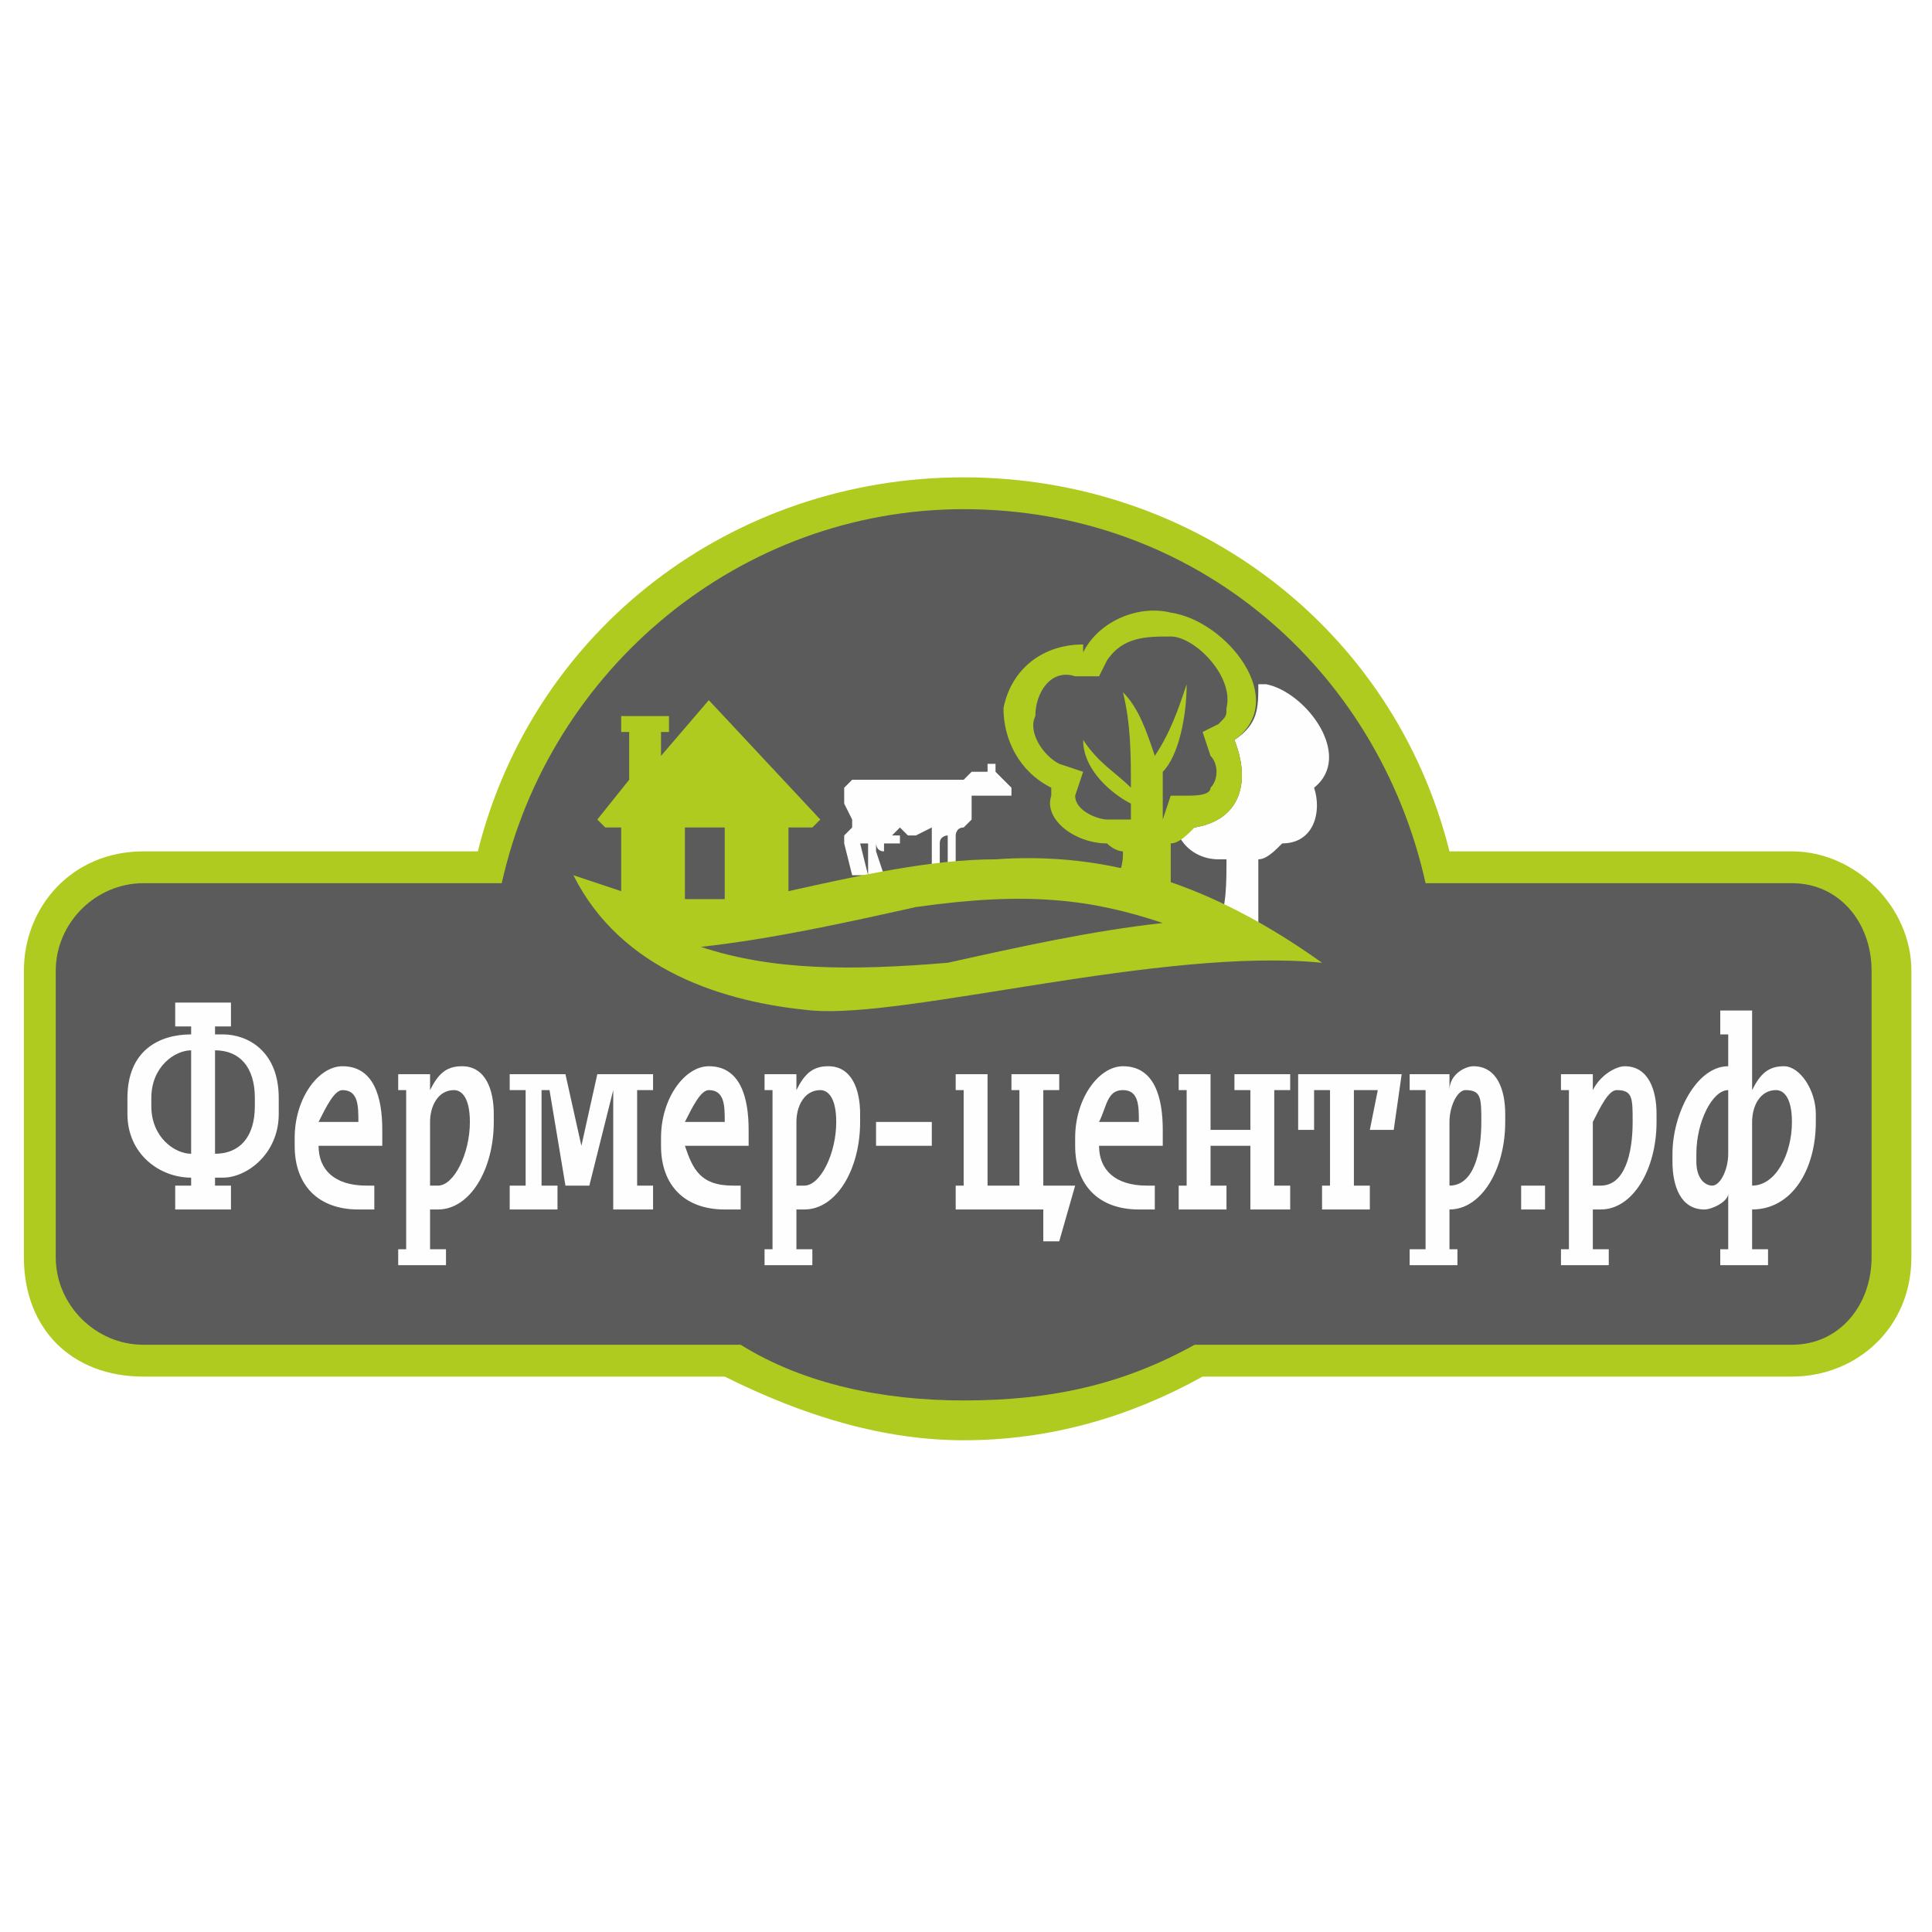 <?xml version="1.0" encoding="UTF-8"?> <svg xmlns="http://www.w3.org/2000/svg" width="300" height="300" viewBox="0 0 300 300" fill="none"><rect x="0" y="0" width="300" height="300" fill="#333333" stroke="none"/> <g clip-path="url(#clip0_3335_2)"> <rect width="300" height="300" fill="white"></rect> <path fill-rule="evenodd" clip-rule="evenodd" d="M74.2 132.2C82.857 97.6 113.773 74.121 149.637 74.121C185.5 74.121 216.417 97.6 225.073 132.2H278.25C288.143 132.2 296.8 140.85 296.8 150.735V195.221C296.8 206.343 288.143 213.757 278.25 213.757H186.737C175.607 219.935 163.24 223.643 149.637 223.643C137.27 223.643 124.903 219.935 112.537 213.757H22.26C11.13 213.757 3.71 206.343 3.71 195.221V150.735C3.71 140.85 11.13 132.2 22.26 132.2H74.2Z" fill="#B0CB1F"></path> <path fill-rule="evenodd" clip-rule="evenodd" d="M22.26 137.142H77.91C85.33 103.778 115.01 79.064 149.637 79.064C185.5 79.064 213.943 103.778 221.363 137.142H278.25C285.67 137.142 290.617 143.321 290.617 150.735V195.221C290.617 202.635 285.67 208.813 278.25 208.813H185.5C174.37 214.992 163.24 217.463 149.637 217.463C137.27 217.463 124.903 214.992 115.01 208.813H22.26C14.84 208.813 8.657 202.635 8.657 195.221V150.735C8.657 143.321 14.84 137.142 22.26 137.142Z" fill="#5B5B5B"></path> <path fill-rule="evenodd" clip-rule="evenodd" d="M131.087 128.492V127.256V126.021V124.785V122.314L132.323 121.078H133.56H134.797C134.797 121.078 134.797 121.078 136.033 121.078C136.033 121.078 136.033 121.078 137.27 121.078C137.27 121.078 137.27 121.078 138.507 121.078H139.743C140.98 121.078 143.453 121.078 143.453 121.078C144.69 121.078 145.927 121.078 145.927 121.078C147.163 121.078 147.163 121.078 147.163 121.078C148.4 121.078 148.4 121.078 149.637 121.078L150.873 119.842H152.11H153.347V118.606C153.347 118.606 153.347 118.606 154.583 118.606H153.347H154.583V119.842L155.82 121.078L157.057 122.314C157.057 123.549 157.057 123.549 157.057 123.549H155.82H154.583C153.347 123.549 153.347 123.549 153.347 123.549C152.11 123.549 152.11 123.549 152.11 123.549H150.873V126.021V127.256L149.637 128.492C148.4 128.492 148.4 129.728 148.4 129.728V132.199V133.435V135.906L147.163 134.671V133.435V132.199V129.728C147.163 129.728 145.927 129.728 145.927 130.964C145.927 132.199 145.927 132.199 145.927 133.435C145.927 134.671 145.927 134.671 145.927 134.671H144.69V133.435V129.728V128.492L142.217 129.728H140.98L139.743 128.492L138.507 129.728H139.743V130.964H138.507V129.728V130.964C138.507 130.964 138.507 130.964 137.27 130.964V132.199C136.033 132.199 136.033 130.964 136.033 130.964V132.199L137.27 135.906H134.797V130.964H133.56L134.797 135.906H132.323L131.087 130.964V129.728L132.323 128.492V127.256L131.087 124.785V123.549V124.785V126.021C131.087 126.021 131.087 126.021 131.087 127.256V128.492Z" fill="#FEFEFE"></path> <path fill-rule="evenodd" clip-rule="evenodd" d="M196.63 106.25C202.813 107.486 210.233 117.371 204.05 122.314C205.287 126.021 204.05 130.964 199.103 130.964C197.867 132.2 196.63 133.436 195.393 133.436C195.393 138.379 195.393 142.086 195.393 145.793C194.157 145.793 191.683 144.557 189.21 143.321C190.447 140.85 190.447 137.143 190.447 133.436C190.447 133.436 190.447 133.436 189.21 133.436C186.737 133.436 184.263 132.2 183.027 129.729C184.263 129.729 184.263 128.493 185.5 128.493C192.92 127.257 194.157 121.079 191.683 114.9C195.393 112.429 195.393 109.957 195.393 106.25H196.63Z" fill="#FEFEFE"></path> <path fill-rule="evenodd" clip-rule="evenodd" d="M96.46 128.492H93.987L92.75 127.256L97.697 121.078V113.664H96.46V111.192H103.88V113.664H102.643V117.371L110.063 108.721L127.377 127.256L126.14 128.492H122.43V138.378C133.56 135.906 144.69 133.435 154.583 133.435C171.897 132.199 187.973 137.142 205.287 149.499C180.553 147.028 140.98 158.149 126.14 156.914C112.537 155.678 96.46 150.735 89.04 135.906L96.46 138.378V128.492ZM108.827 147.028C119.957 150.735 132.323 150.735 147.163 149.499C158.293 147.028 169.423 144.556 180.553 143.321C169.423 139.614 159.53 138.378 142.217 140.849C131.087 143.321 119.957 145.792 108.827 147.028ZM106.353 128.492H112.537V139.614H106.353V128.492Z" fill="#B0CB1F"></path> <path fill-rule="evenodd" clip-rule="evenodd" d="M173.133 137.143C174.37 134.671 174.37 133.436 174.37 132.2C174.37 132.2 173.133 132.2 171.897 130.964C166.95 130.964 162.003 127.257 163.24 123.55V122.314C158.293 119.843 155.82 114.9 155.82 109.957C157.057 103.778 162.003 100.071 168.187 100.071C168.187 101.307 168.187 101.307 168.187 101.307C170.66 96.364 176.843 93.893 181.79 95.128C190.447 96.364 200.34 108.721 191.683 114.9C194.157 121.078 192.92 127.257 185.5 128.493C184.263 129.728 183.027 130.964 181.79 130.964C181.79 133.436 181.79 135.907 181.79 139.614C179.317 138.378 176.843 137.143 173.133 137.143ZM175.607 127.257C175.607 127.257 175.607 126.021 175.607 124.786C173.133 123.55 168.187 119.843 168.187 114.9C170.66 118.607 173.133 119.843 175.607 122.314C175.607 117.371 175.607 112.428 174.37 107.486C176.843 109.957 178.08 113.664 179.317 117.371C181.79 113.664 183.027 109.957 184.263 106.25C184.263 111.193 183.027 117.371 180.553 119.843C180.553 122.314 180.553 124.786 180.553 127.257L181.79 123.55H184.263C185.5 123.55 187.973 123.55 187.973 122.314C189.21 121.078 189.21 118.607 187.973 117.371L186.737 113.664L189.21 112.428C190.447 111.193 190.447 111.193 190.447 109.957C191.683 105.014 185.5 98.835 181.79 98.835C178.08 98.835 174.37 98.835 171.897 102.543L170.66 105.014H168.187C166.95 105.014 166.95 105.014 166.95 105.014C163.24 103.778 160.767 107.486 160.767 111.193C159.53 113.664 162.003 117.371 164.477 118.607L168.187 119.843L166.95 123.55C166.95 126.021 170.66 127.257 171.897 127.257C173.133 127.257 174.37 127.257 175.607 127.257Z" fill="#B0CB1F"></path> <path fill-rule="evenodd" clip-rule="evenodd" d="M33.39 159.386H35.863V155.679H27.207V159.386H29.68V160.622C24.733 160.622 19.787 163.093 19.787 170.507V172.979C19.787 179.157 24.733 182.864 29.68 182.864V184.1H27.207V187.807H35.863V184.1H33.39V182.864H34.627C38.337 182.864 43.283 179.157 43.283 172.979V170.507C43.283 163.093 38.337 160.622 34.627 160.622H33.39V159.386ZM29.68 179.157C27.207 179.157 23.497 176.686 23.497 171.743V170.507C23.497 165.564 27.207 163.093 29.68 163.093V179.157ZM33.39 163.093C37.1 163.093 39.573 165.564 39.573 170.507V171.743C39.573 176.686 37.1 179.157 33.39 179.157V163.093ZM55.65 187.807C56.887 187.807 58.123 187.807 58.123 187.807V184.1H56.887C51.94 184.1 49.467 181.629 49.467 177.922H59.36V175.45C59.36 170.507 58.123 165.564 53.177 165.564C49.467 165.564 45.757 170.507 45.757 176.686V177.922C45.757 184.1 49.467 187.807 55.65 187.807ZM53.177 169.272C55.65 169.272 55.65 171.743 55.65 174.214H49.467C50.703 171.743 51.94 169.272 53.177 169.272ZM61.833 169.272H63.07V193.986H61.833V196.457H69.253V193.986H66.78V187.807H68.017C72.963 187.807 76.673 181.629 76.673 174.214V172.979C76.673 169.272 75.437 165.564 71.727 165.564C69.253 165.564 68.017 166.8 66.78 169.272V166.8H61.833V169.272ZM70.49 169.272C71.727 169.272 72.963 170.507 72.963 174.214C72.963 179.157 70.49 184.1 68.017 184.1H66.78V174.214C66.78 171.743 68.017 169.272 70.49 169.272ZM98.933 169.272H101.407V166.8H92.75L90.277 177.922L87.803 166.8H79.147V169.272H81.62V184.1H79.147V187.807H86.567V184.1H84.093V169.272H85.33L87.803 184.1H91.513L95.223 169.272V187.807H101.407V184.1H98.933V169.272ZM112.537 187.807C113.773 187.807 115.01 187.807 115.01 187.807V184.1H113.773C108.827 184.1 107.59 181.629 106.353 177.922H116.247V175.45C116.247 170.507 115.01 165.564 110.063 165.564C106.353 165.564 102.643 170.507 102.643 176.686V177.922C102.643 184.1 106.353 187.807 112.537 187.807ZM110.063 169.272C112.537 169.272 112.537 171.743 112.537 174.214H106.353C107.59 171.743 108.827 169.272 110.063 169.272ZM118.72 169.272H119.957V193.986H118.72V196.457H126.14V193.986H123.667V187.807H124.903C129.85 187.807 133.56 181.629 133.56 174.214V172.979C133.56 169.272 132.323 165.564 128.613 165.564C126.14 165.564 124.903 166.8 123.667 169.272V166.8H118.72V169.272ZM127.377 169.272C128.613 169.272 129.85 170.507 129.85 174.214C129.85 179.157 127.377 184.1 124.903 184.1H123.667V174.214C123.667 171.743 124.903 169.272 127.377 169.272Z" fill="#FEFEFE"></path> <path fill-rule="evenodd" clip-rule="evenodd" d="M136.033 177.921H144.69V174.214H136.033V177.921ZM149.637 184.1H148.4V187.807H162.003V192.75H164.477L166.95 184.1H162.003V169.271H164.477V166.8H157.057V169.271H158.293V184.1H153.347V166.8H148.4V169.271H149.637V184.1ZM176.843 187.807C178.08 187.807 179.317 187.807 179.317 187.807V184.1H178.08C173.133 184.1 170.66 181.628 170.66 177.921H180.553V175.45C180.553 170.507 179.317 165.564 174.37 165.564C170.66 165.564 166.95 170.507 166.95 176.685V177.921C166.95 184.1 170.66 187.807 176.843 187.807ZM174.37 169.271C176.843 169.271 176.843 171.743 176.843 174.214H170.66C171.897 171.743 171.897 169.271 174.37 169.271ZM197.867 169.271H200.34V166.8H191.683V169.271H194.157V175.45H187.973V166.8H183.027V169.271H184.263V184.1H183.027V187.807H190.447V184.1H187.973V177.921H194.157V187.807H200.34V184.1H197.867V169.271ZM217.653 166.8H201.577V175.45H204.05V169.271H206.523V184.1H205.287V187.807H212.707V184.1H210.233V169.271H213.943L212.707 175.45H216.417L217.653 166.8ZM218.89 169.271H221.363V193.985H218.89V196.457H226.31V193.985H225.073V187.807C230.02 187.807 233.73 181.628 233.73 174.214V172.978C233.73 169.271 232.493 165.564 228.783 165.564C227.547 165.564 225.073 166.8 225.073 169.271V166.8H218.89V169.271ZM227.547 169.271C230.02 169.271 230.02 170.507 230.02 174.214C230.02 179.157 228.783 184.1 225.073 184.1V174.214C225.073 171.743 226.31 169.271 227.547 169.271ZM239.913 184.1H236.203V187.807H239.913V184.1ZM242.387 169.271H243.623V193.985H242.387V196.457H249.807V193.985H247.333V187.807H248.57C253.517 187.807 257.227 181.628 257.227 174.214V172.978C257.227 169.271 255.99 165.564 252.28 165.564C251.043 165.564 248.57 166.8 247.333 169.271V166.8H242.387V169.271ZM251.043 169.271C253.517 169.271 253.517 170.507 253.517 174.214C253.517 179.157 252.28 184.1 248.57 184.1H247.333V174.214C248.57 171.743 249.807 169.271 251.043 169.271ZM272.067 156.914H267.12V160.621H268.357V165.564C263.41 165.564 259.7 172.978 259.7 179.157V180.393C259.7 184.1 260.937 187.807 264.647 187.807C265.883 187.807 268.357 186.571 268.357 185.335V193.985H267.12V196.457H274.54V193.985H272.067V187.807C278.25 187.807 281.96 181.628 281.96 174.214V172.978C281.96 169.271 279.487 165.564 277.013 165.564C274.54 165.564 273.303 166.8 272.067 169.271V156.914ZM275.777 169.271C277.013 169.271 278.25 170.507 278.25 174.214C278.25 179.157 275.777 184.1 272.067 184.1V174.214C272.067 171.743 273.303 169.271 275.777 169.271ZM265.883 184.1C264.647 184.1 263.41 182.864 263.41 180.393V179.157C263.41 174.214 265.883 169.271 268.357 169.271V179.157C268.357 181.628 267.12 184.1 265.883 184.1Z" fill="#FEFEFE"></path> </g> <defs> <clipPath id="clip0_3335_2"> <rect width="300" height="300" fill="white"></rect> </clipPath> </defs> </svg> 
